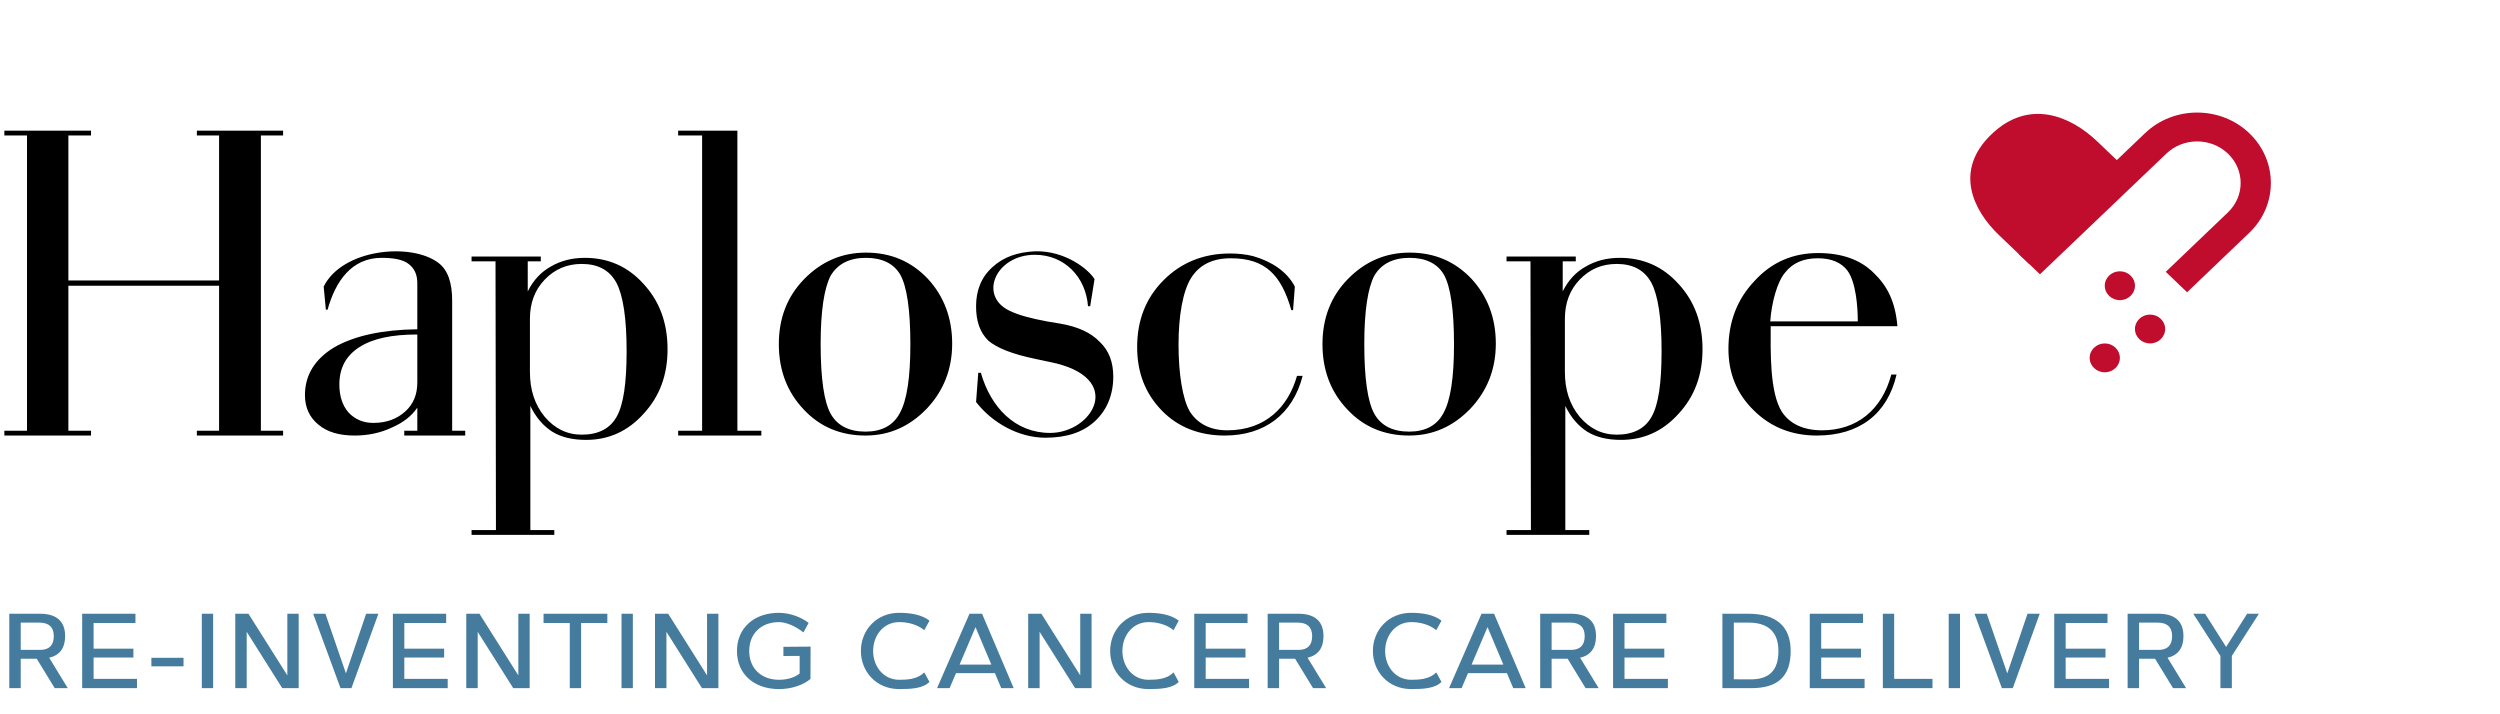 <svg width="287" height="82" viewBox="0 0 287 82" fill="none" xmlns="http://www.w3.org/2000/svg">
<path d="M0.5 15H10.45V15.55H7.85V32.2H25.15V15.55H22.6V15H32.5V15.55H29.95V49.45H32.5V50H22.6V49.45H25.15V32.8H7.85V49.45H10.45V50H0.5V49.45H3.1V15.55H0.5V15ZM47.908 46.8C47.258 47.75 46.308 48.5 45.058 49.05C43.708 49.7 42.258 50 40.708 50C38.958 50 37.558 49.6 36.558 48.75C35.508 47.9 35.008 46.75 35.008 45.35C35.008 43.05 36.158 41.2 38.408 39.85C40.708 38.55 43.858 37.85 47.908 37.8V32.5C47.908 31.5 47.558 30.8 46.908 30.3C46.258 29.8 45.208 29.6 43.808 29.6C40.358 29.6 38.508 32.3 37.608 35.55H37.408L37.158 32.9C39.308 28.55 47.258 27.8 50.358 30.2C51.408 31 51.908 32.45 51.908 34.5V49.45H53.408V50H46.408V49.45H47.908V46.8ZM47.908 38.4C45.008 38.4 42.808 38.85 41.258 39.85C39.708 40.85 38.958 42.25 38.958 44.15C38.958 45.45 39.308 46.55 40.008 47.35C40.758 48.15 41.708 48.55 42.858 48.55C44.358 48.55 45.558 48.1 46.508 47.25C47.458 46.4 47.908 45.3 47.908 43.9V38.4ZM56.935 60.85C56.935 49.45 56.885 41.45 56.885 30H54.135V29.45H62.085V30H60.585V33.45C61.235 32.15 62.135 31.2 63.235 30.6C64.335 29.95 65.635 29.6 67.135 29.6C69.835 29.6 72.085 30.6 73.885 32.6C75.735 34.6 76.635 37.1 76.635 40.1C76.635 43.05 75.735 45.5 73.885 47.5C72.085 49.5 69.885 50.5 67.285 50.5C65.735 50.5 64.435 50.2 63.385 49.55C62.385 48.9 61.535 47.95 60.885 46.6V60.85H63.635V61.4H54.135V60.85H56.935ZM60.835 42.7C60.835 44.75 61.385 46.45 62.535 47.85C63.685 49.2 65.085 49.9 66.785 49.9C68.685 49.9 70.035 49.2 70.785 47.85C71.585 46.45 71.935 43.95 71.935 40.3C71.935 36.55 71.535 33.95 70.785 32.5C69.985 31 68.635 30.3 66.785 30.3C65.085 30.3 63.685 30.9 62.535 32.1C61.385 33.3 60.835 34.8 60.835 36.6V42.7ZM80.602 49.45V15.55H77.852V15H84.652V49.45H87.402V50H77.852V49.45H80.602ZM89.41 39.5C89.41 36.55 90.36 34.05 92.31 32.05C94.26 30.05 96.61 29 99.41 29C102.26 29 104.61 30 106.51 32C108.36 34 109.31 36.5 109.31 39.45C109.31 42.4 108.31 44.9 106.36 46.95C104.41 48.95 102.11 50 99.36 50C96.51 50 94.11 49 92.26 47C90.36 45 89.41 42.5 89.41 39.5ZM94.21 39.5C94.21 43.5 94.61 46.15 95.36 47.5C96.11 48.85 97.46 49.55 99.36 49.55C101.21 49.55 102.56 48.85 103.31 47.4C104.11 45.95 104.51 43.35 104.51 39.55C104.51 35.55 104.11 32.9 103.36 31.55C102.61 30.25 101.26 29.6 99.41 29.6C97.51 29.6 96.16 30.3 95.36 31.65C94.61 33.1 94.21 35.7 94.21 39.5ZM112.053 46.15L112.303 42.8H112.603C113.753 46.8 116.553 49.7 120.553 49.7C125.453 49.7 129.303 43.3 120.503 41.55L118.853 41.2C116.203 40.65 114.453 39.95 113.453 39.1C112.503 38.15 112.053 36.9 112.053 35.15C112.053 33.35 112.653 31.8 113.953 30.65C115.203 29.5 116.803 28.95 118.803 28.85C122.303 28.75 125.003 30.95 125.653 32.05L125.153 35.15H124.903C124.653 31.8 122.203 29.25 118.803 29.25C114.303 29.25 112.253 34 115.953 35.7C117.003 36.2 118.353 36.55 120.203 36.9L121.703 37.15C123.753 37.5 125.253 38.2 126.253 39.25C127.303 40.25 127.803 41.55 127.803 43.25C127.803 45.35 127.053 47.1 125.703 48.35C124.303 49.65 122.403 50.25 120.003 50.25C116.953 50.25 113.903 48.55 112.053 46.15ZM148.895 43.15H149.545C148.395 47.6 145.145 50 140.595 50C137.695 50 135.245 49.05 133.395 47.15C131.495 45.2 130.545 42.8 130.545 39.85C130.545 36.75 131.545 34.2 133.595 32.15C135.595 30.15 138.145 29.1 141.195 29.1C142.145 29.1 143.045 29.2 143.845 29.4C145.945 30 147.745 31.15 148.645 32.9V32.95L148.445 35.6H148.245C147.095 31.6 145.295 29.65 141.295 29.65C139.195 29.65 137.695 30.4 136.745 31.9C135.795 33.4 135.295 36.25 135.295 39.55C135.295 42.85 135.745 45.8 136.595 47.25C137.495 48.65 138.945 49.4 140.895 49.4C145.295 49.4 147.895 46.7 148.895 43.15ZM151.82 39.5C151.82 36.55 152.77 34.05 154.72 32.05C156.67 30.05 159.02 29 161.82 29C164.67 29 167.02 30 168.92 32C170.77 34 171.72 36.5 171.72 39.45C171.72 42.4 170.72 44.9 168.77 46.95C166.82 48.95 164.52 50 161.77 50C158.92 50 156.52 49 154.67 47C152.77 45 151.82 42.5 151.82 39.5ZM156.62 39.5C156.62 43.5 157.02 46.15 157.77 47.5C158.52 48.85 159.87 49.55 161.77 49.55C163.62 49.55 164.97 48.85 165.72 47.4C166.52 45.95 166.92 43.35 166.92 39.55C166.92 35.55 166.52 32.9 165.77 31.55C165.02 30.25 163.67 29.6 161.82 29.6C159.92 29.6 158.57 30.3 157.77 31.65C157.02 33.1 156.62 35.7 156.62 39.5ZM175.749 60.85C175.749 49.45 175.699 41.45 175.699 30H172.949V29.45H180.899V30H179.399V33.45C180.049 32.15 180.949 31.2 182.049 30.6C183.149 29.95 184.449 29.6 185.949 29.6C188.649 29.6 190.899 30.6 192.699 32.6C194.549 34.6 195.449 37.1 195.449 40.1C195.449 43.05 194.549 45.5 192.699 47.5C190.899 49.5 188.699 50.5 186.099 50.5C184.549 50.5 183.249 50.2 182.199 49.55C181.199 48.9 180.349 47.95 179.699 46.6V60.85H182.449V61.4H172.949V60.85H175.749ZM179.649 42.7C179.649 44.75 180.199 46.45 181.349 47.85C182.499 49.2 183.899 49.9 185.599 49.9C187.499 49.9 188.849 49.2 189.599 47.85C190.399 46.45 190.749 43.95 190.749 40.3C190.749 36.55 190.349 33.95 189.599 32.5C188.799 31 187.449 30.3 185.599 30.3C183.899 30.3 182.499 30.9 181.349 32.1C180.199 33.3 179.649 34.8 179.649 36.6V42.7ZM203.274 37.45C203.274 40.2 203.124 45.05 204.574 47.3C205.474 48.65 207.024 49.4 209.174 49.4C213.124 49.4 216.024 47.1 217.124 43H217.724C216.674 47.55 213.424 50 208.574 50C205.724 50 203.274 49.05 201.324 47.1C199.374 45.2 198.424 42.85 198.424 40.05C198.424 36.95 199.424 34.35 201.424 32.25C203.374 30.1 205.824 29.05 208.724 29.05C211.424 29.05 213.574 29.8 215.124 31.35C216.674 32.85 217.574 34.6 217.824 37.45H203.274ZM203.224 36.9H213.274C213.274 35.25 213.074 32.4 212.074 31.05C211.374 30.15 210.274 29.65 208.674 29.65C207.024 29.65 205.774 30.2 204.924 31.3C204.024 32.35 203.374 34.75 203.224 36.9Z" fill="black"/>
<path d="M1.066 79H2.379V75.625H4.219L6.281 79H7.781L5.648 75.508C6.855 75.227 7.477 74.394 7.477 73.023C7.477 71.324 6.492 70.457 4.594 70.457H1.066V79ZM2.379 74.606V71.477H4.535C5.613 71.477 6.176 72.004 6.176 73.023C6.176 74.066 5.648 74.606 4.629 74.606H2.379ZM9.433 79H15.726V77.934H10.746V75.484H15.316V74.465H10.746V71.523H15.55V70.457H9.433V79ZM17.378 76.492H21.069V75.519H17.378V76.492ZM23.167 79H24.467V70.457H23.167V79ZM32.986 70.457V77.535L28.522 70.457H27.01V79H28.322V72.531L32.401 79H34.287V70.457H32.986ZM35.951 70.457L39.091 79H40.345L43.439 70.457H42.033L39.712 77.301L37.357 70.457H35.951ZM45.103 79H51.396V77.934H46.415V75.484H50.986V74.465H46.415V71.523H51.22V70.457H45.103V79ZM59.505 70.457V77.535L55.04 70.457H53.528V79H54.84V72.531L58.919 79H60.805V70.457H59.505ZM62.399 71.523H65.41V79H66.711V71.523H69.723V70.457H62.399V71.523ZM71.351 79H72.652V70.457H71.351V79ZM81.171 70.457V77.535L76.706 70.457H75.195V79H76.507V72.531L80.585 79H82.472V70.457H81.171ZM89.936 74.254V75.309L91.799 75.297V77.312C91.284 77.746 90.428 78.039 89.432 78.039C87.382 78.039 86.01 76.715 86.01 74.734C86.01 72.742 87.382 71.418 89.432 71.418C90.229 71.418 91.354 71.887 92.233 72.602L92.831 71.512C91.964 70.82 90.604 70.352 89.432 70.352C86.538 70.352 84.604 72.109 84.604 74.734C84.604 77.359 86.538 79.106 89.432 79.106C90.897 79.106 92.21 78.637 93.042 77.945L93.053 75.285V74.231L89.936 74.254ZM106.107 77.195C105.345 77.957 104.256 78.039 103.224 78.039C101.431 78.039 100.236 76.516 100.236 74.734C100.236 72.941 101.431 71.418 103.224 71.418C104.138 71.418 105.228 71.629 106.107 72.344L106.705 71.254C105.838 70.562 104.513 70.352 103.224 70.352C100.588 70.352 98.83 72.367 98.83 74.734C98.83 77.09 100.588 79.106 103.224 79.106C104.619 79.106 105.955 79.035 106.705 78.285L106.107 77.195ZM114.216 77.277L114.943 79H116.372L112.74 70.457H111.298L107.572 79H109.013L109.751 77.277H114.216ZM110.161 76.293L111.99 71.992L113.806 76.293H110.161ZM124.012 70.457V77.535L119.548 70.457H118.036V79H119.348V72.531L123.427 79H125.313V70.457H124.012ZM134.723 77.195C133.961 77.957 132.871 78.039 131.84 78.039C130.047 78.039 128.852 76.516 128.852 74.734C128.852 72.941 130.047 71.418 131.84 71.418C132.754 71.418 133.844 71.629 134.723 72.344L135.321 71.254C134.453 70.562 133.129 70.352 131.84 70.352C129.203 70.352 127.446 72.367 127.446 74.734C127.446 77.09 129.203 79.106 131.84 79.106C133.235 79.106 134.571 79.035 135.321 78.285L134.723 77.195ZM137.101 79H143.394V77.934H138.414V75.484H142.984V74.465H138.414V71.523H143.219V70.457H137.101V79ZM145.527 79H146.839V75.625H148.679L150.742 79H152.242L150.109 75.508C151.316 75.227 151.937 74.394 151.937 73.023C151.937 71.324 150.952 70.457 149.054 70.457H145.527V79ZM146.839 74.606V71.477H148.995C150.074 71.477 150.636 72.004 150.636 73.023C150.636 74.066 150.109 74.606 149.089 74.606H146.839ZM164.885 77.195C164.123 77.957 163.034 78.039 162.002 78.039C160.209 78.039 159.014 76.516 159.014 74.734C159.014 72.941 160.209 71.418 162.002 71.418C162.916 71.418 164.006 71.629 164.885 72.344L165.483 71.254C164.616 70.562 163.291 70.352 162.002 70.352C159.366 70.352 157.608 72.367 157.608 74.734C157.608 77.09 159.366 79.106 162.002 79.106C163.397 79.106 164.733 79.035 165.483 78.285L164.885 77.195ZM172.994 77.277L173.721 79H175.15L171.518 70.457H170.076L166.35 79H167.791L168.529 77.277H172.994ZM168.939 76.293L170.768 71.992L172.584 76.293H168.939ZM176.814 79H178.126V75.625H179.966L182.029 79H183.529L181.396 75.508C182.603 75.227 183.224 74.394 183.224 73.023C183.224 71.324 182.24 70.457 180.341 70.457H176.814V79ZM178.126 74.606V71.477H180.283C181.361 71.477 181.923 72.004 181.923 73.023C181.923 74.066 181.396 74.606 180.376 74.606H178.126ZM185.181 79H191.474V77.934H186.493V75.484H191.063V74.465H186.493V71.523H191.298V70.457H185.181V79ZM197.73 79H201.059C204.117 79 205.57 77.629 205.57 74.734C205.57 71.91 203.918 70.457 200.707 70.457H197.73V79ZM199.043 77.981V71.477H200.766C203.004 71.477 204.164 72.59 204.164 74.734C204.164 76.938 203.133 77.992 200.977 77.992C200.402 77.992 199.629 77.981 199.043 77.981ZM207.761 79H214.054V77.934H209.074V75.484H213.644V74.465H209.074V71.523H213.878V70.457H207.761V79ZM216.151 79H221.847V77.934H217.452V70.457H216.151V79ZM223.71 79H225.01V70.457H223.71V79ZM226.674 70.457L229.815 79H231.068L234.162 70.457H232.756L230.436 77.301L228.08 70.457H226.674ZM235.826 79H242.119V77.934H237.138V75.484H241.709V74.465H237.138V71.523H241.943V70.457H235.826V79ZM244.251 79H245.564V75.625H247.403L249.466 79H250.966L248.833 75.508C250.04 75.227 250.661 74.394 250.661 73.023C250.661 71.324 249.677 70.457 247.778 70.457H244.251V79ZM245.564 74.606V71.477H247.72C248.798 71.477 249.36 72.004 249.36 73.023C249.36 74.066 248.833 74.606 247.814 74.606H245.564ZM257.973 70.457L255.559 74.266L253.145 70.457H251.786L254.903 75.297V79H256.215V75.297L259.321 70.457H257.973Z" fill="#457B9D"/>
<path d="M229.495 27.002C226.47 24.11 224.296 19.548 228.629 15.406C232.962 11.265 237.736 13.343 240.762 16.234L244.229 19.548L232.962 30.315L229.495 27.002Z" fill="#C00C2D"/>
<path fill-rule="evenodd" clip-rule="evenodd" d="M246.248 15.29C249.553 12.132 254.911 12.132 258.216 15.29C261.521 18.448 261.521 23.57 258.216 26.728L251.078 33.55L248.627 31.207L255.764 24.385C257.715 22.521 257.715 19.497 255.764 17.633C253.813 15.768 250.65 15.768 248.699 17.633L234.186 31.488L231.736 29.143L246.248 15.29Z" fill="#C00C2D"/>
<path d="M245.094 32.8C245.094 33.715 244.318 34.457 243.36 34.457C242.403 34.457 241.627 33.715 241.627 32.8C241.627 31.885 242.403 31.144 243.36 31.144C244.318 31.144 245.094 31.885 245.094 32.8Z" fill="#C00C2D"/>
<path d="M248.56 37.77C248.56 38.685 247.784 39.426 246.827 39.426C245.87 39.426 245.094 38.685 245.094 37.77C245.094 36.855 245.87 36.113 246.827 36.113C247.784 36.113 248.56 36.855 248.56 37.77Z" fill="#C00C2D"/>
<path d="M243.361 41.083C243.361 41.998 242.585 42.74 241.628 42.74C240.671 42.74 239.895 41.998 239.895 41.083C239.895 40.168 240.671 39.426 241.628 39.426C242.585 39.426 243.361 40.168 243.361 41.083Z" fill="#C00C2D"/>
</svg>
